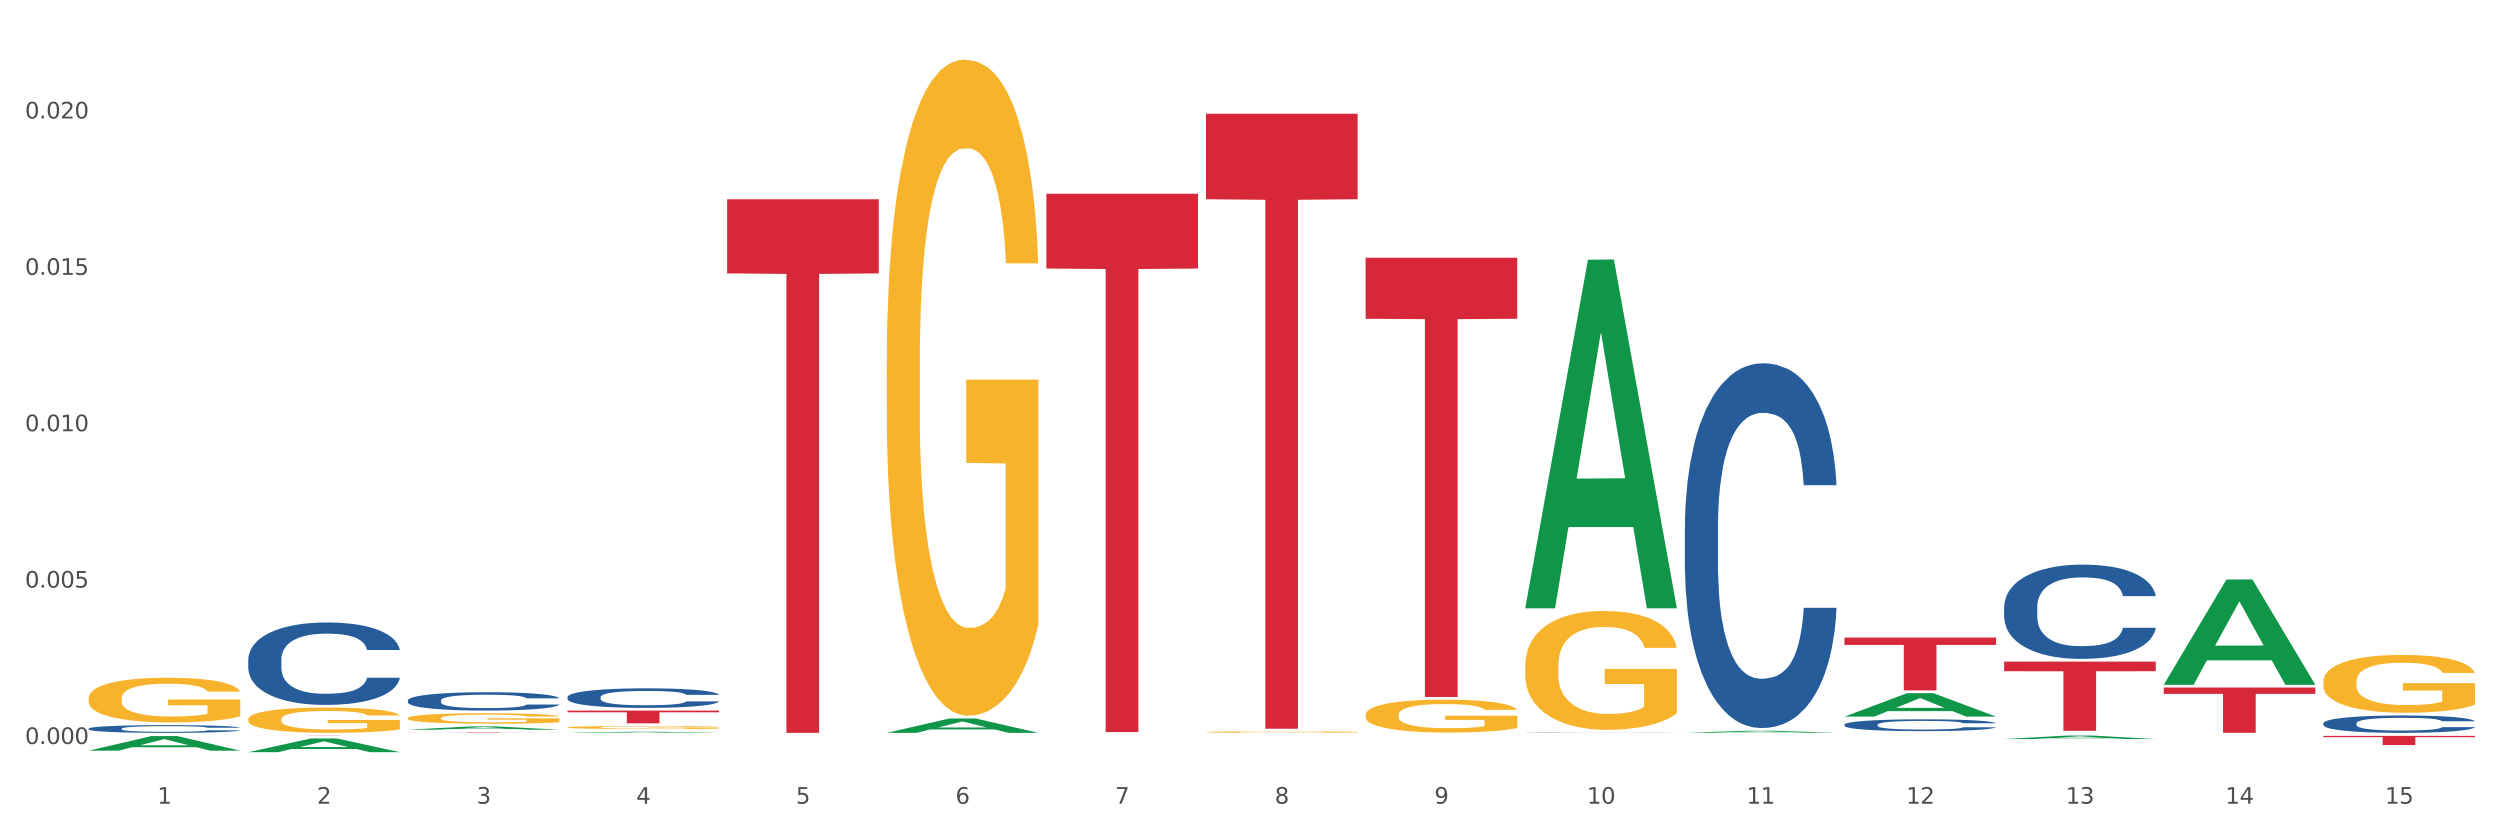 <?xml version="1.0" encoding="utf-8" standalone="no"?>
<!DOCTYPE svg PUBLIC "-//W3C//DTD SVG 1.1//EN"
  "http://www.w3.org/Graphics/SVG/1.1/DTD/svg11.dtd">
<svg xmlns:xlink="http://www.w3.org/1999/xlink" width="1080pt" height="360pt" viewBox="0 0 1080 360" xmlns="http://www.w3.org/2000/svg" version="1.1">
 <rect x="0" y="0" width="1080" height="360" fill="#333333" stroke="none"/>
 <defs>
  <style type="text/css">*{stroke-linejoin: round; stroke-linecap: butt}</style>
 </defs>
 <g id="figure_1">
  <g id="patch_1">
   <path d="M 0 360 
L 1080 360 
L 1080 0 
L 0 0 
z
" style="fill: #ffffff; stroke: #ffffff; stroke-linejoin: miter"/>
  </g>
  <g id="axes_1">
   <g id="matplotlib.axis_1">
    <g id="xtick_1">
     <g id="text_1">
      <!-- 1 -->
      <g style="fill: #4d4d4d" transform="translate(67.984 347.204) scale(0.096 -0.096)">
       <defs>
        <path id="DejaVuSans-31" d="M 794 531 
L 1825 531 
L 1825 4091 
L 703 3866 
L 703 4441 
L 1819 4666 
L 2450 4666 
L 2450 531 
L 3481 531 
L 3481 0 
L 794 0 
L 794 531 
z
" transform="scale(0.016)"/>
       </defs>
       <use xlink:href="#DejaVuSans-31"/>
      </g>
     </g>
    </g>
    <g id="xtick_2">
     <g id="text_2">
      <!-- 2 -->
      <g style="fill: #4d4d4d" transform="translate(136.942 347.204) scale(0.096 -0.096)">
       <defs>
        <path id="DejaVuSans-32" d="M 1228 531 
L 3431 531 
L 3431 0 
L 469 0 
L 469 531 
Q 828 903 1448 1529 
Q 2069 2156 2228 2338 
Q 2531 2678 2651 2914 
Q 2772 3150 2772 3378 
Q 2772 3750 2511 3984 
Q 2250 4219 1831 4219 
Q 1534 4219 1204 4116 
Q 875 4013 500 3803 
L 500 4441 
Q 881 4594 1212 4672 
Q 1544 4750 1819 4750 
Q 2544 4750 2975 4387 
Q 3406 4025 3406 3419 
Q 3406 3131 3298 2873 
Q 3191 2616 2906 2266 
Q 2828 2175 2409 1742 
Q 1991 1309 1228 531 
z
" transform="scale(0.016)"/>
       </defs>
       <use xlink:href="#DejaVuSans-32"/>
      </g>
     </g>
    </g>
    <g id="xtick_3">
     <g id="text_3">
      <!-- 3 -->
      <g style="fill: #4d4d4d" transform="translate(205.899 347.204) scale(0.096 -0.096)">
       <defs>
        <path id="DejaVuSans-33" d="M 2597 2516 
Q 3050 2419 3304 2112 
Q 3559 1806 3559 1356 
Q 3559 666 3084 287 
Q 2609 -91 1734 -91 
Q 1441 -91 1130 -33 
Q 819 25 488 141 
L 488 750 
Q 750 597 1062 519 
Q 1375 441 1716 441 
Q 2309 441 2620 675 
Q 2931 909 2931 1356 
Q 2931 1769 2642 2001 
Q 2353 2234 1838 2234 
L 1294 2234 
L 1294 2753 
L 1863 2753 
Q 2328 2753 2575 2939 
Q 2822 3125 2822 3475 
Q 2822 3834 2567 4026 
Q 2313 4219 1838 4219 
Q 1578 4219 1281 4162 
Q 984 4106 628 3988 
L 628 4550 
Q 988 4650 1302 4700 
Q 1616 4750 1894 4750 
Q 2613 4750 3031 4423 
Q 3450 4097 3450 3541 
Q 3450 3153 3228 2886 
Q 3006 2619 2597 2516 
z
" transform="scale(0.016)"/>
       </defs>
       <use xlink:href="#DejaVuSans-33"/>
      </g>
     </g>
    </g>
    <g id="xtick_4">
     <g id="text_4">
      <!-- 4 -->
      <g style="fill: #4d4d4d" transform="translate(274.857 347.204) scale(0.096 -0.096)">
       <defs>
        <path id="DejaVuSans-34" d="M 2419 4116 
L 825 1625 
L 2419 1625 
L 2419 4116 
z
M 2253 4666 
L 3047 4666 
L 3047 1625 
L 3713 1625 
L 3713 1100 
L 3047 1100 
L 3047 0 
L 2419 0 
L 2419 1100 
L 313 1100 
L 313 1709 
L 2253 4666 
z
" transform="scale(0.016)"/>
       </defs>
       <use xlink:href="#DejaVuSans-34"/>
      </g>
     </g>
    </g>
    <g id="xtick_5">
     <g id="text_5">
      <!-- 5 -->
      <g style="fill: #4d4d4d" transform="translate(343.815 347.204) scale(0.096 -0.096)">
       <defs>
        <path id="DejaVuSans-35" d="M 691 4666 
L 3169 4666 
L 3169 4134 
L 1269 4134 
L 1269 2991 
Q 1406 3038 1543 3061 
Q 1681 3084 1819 3084 
Q 2600 3084 3056 2656 
Q 3513 2228 3513 1497 
Q 3513 744 3044 326 
Q 2575 -91 1722 -91 
Q 1428 -91 1123 -41 
Q 819 9 494 109 
L 494 744 
Q 775 591 1075 516 
Q 1375 441 1709 441 
Q 2250 441 2565 725 
Q 2881 1009 2881 1497 
Q 2881 1984 2565 2268 
Q 2250 2553 1709 2553 
Q 1456 2553 1204 2497 
Q 953 2441 691 2322 
L 691 4666 
z
" transform="scale(0.016)"/>
       </defs>
       <use xlink:href="#DejaVuSans-35"/>
      </g>
     </g>
    </g>
    <g id="xtick_6">
     <g id="text_6">
      <!-- 6 -->
      <g style="fill: #4d4d4d" transform="translate(412.772 347.204) scale(0.096 -0.096)">
       <defs>
        <path id="DejaVuSans-36" d="M 2113 2584 
Q 1688 2584 1439 2293 
Q 1191 2003 1191 1497 
Q 1191 994 1439 701 
Q 1688 409 2113 409 
Q 2538 409 2786 701 
Q 3034 994 3034 1497 
Q 3034 2003 2786 2293 
Q 2538 2584 2113 2584 
z
M 3366 4563 
L 3366 3988 
Q 3128 4100 2886 4159 
Q 2644 4219 2406 4219 
Q 1781 4219 1451 3797 
Q 1122 3375 1075 2522 
Q 1259 2794 1537 2939 
Q 1816 3084 2150 3084 
Q 2853 3084 3261 2657 
Q 3669 2231 3669 1497 
Q 3669 778 3244 343 
Q 2819 -91 2113 -91 
Q 1303 -91 875 529 
Q 447 1150 447 2328 
Q 447 3434 972 4092 
Q 1497 4750 2381 4750 
Q 2619 4750 2861 4703 
Q 3103 4656 3366 4563 
z
" transform="scale(0.016)"/>
       </defs>
       <use xlink:href="#DejaVuSans-36"/>
      </g>
     </g>
    </g>
    <g id="xtick_7">
     <g id="text_7">
      <!-- 7 -->
      <g style="fill: #4d4d4d" transform="translate(481.73 347.204) scale(0.096 -0.096)">
       <defs>
        <path id="DejaVuSans-37" d="M 525 4666 
L 3525 4666 
L 3525 4397 
L 1831 0 
L 1172 0 
L 2766 4134 
L 525 4134 
L 525 4666 
z
" transform="scale(0.016)"/>
       </defs>
       <use xlink:href="#DejaVuSans-37"/>
      </g>
     </g>
    </g>
    <g id="xtick_8">
     <g id="text_8">
      <!-- 8 -->
      <g style="fill: #4d4d4d" transform="translate(550.688 347.204) scale(0.096 -0.096)">
       <defs>
        <path id="DejaVuSans-38" d="M 2034 2216 
Q 1584 2216 1326 1975 
Q 1069 1734 1069 1313 
Q 1069 891 1326 650 
Q 1584 409 2034 409 
Q 2484 409 2743 651 
Q 3003 894 3003 1313 
Q 3003 1734 2745 1975 
Q 2488 2216 2034 2216 
z
M 1403 2484 
Q 997 2584 770 2862 
Q 544 3141 544 3541 
Q 544 4100 942 4425 
Q 1341 4750 2034 4750 
Q 2731 4750 3128 4425 
Q 3525 4100 3525 3541 
Q 3525 3141 3298 2862 
Q 3072 2584 2669 2484 
Q 3125 2378 3379 2068 
Q 3634 1759 3634 1313 
Q 3634 634 3220 271 
Q 2806 -91 2034 -91 
Q 1263 -91 848 271 
Q 434 634 434 1313 
Q 434 1759 690 2068 
Q 947 2378 1403 2484 
z
M 1172 3481 
Q 1172 3119 1398 2916 
Q 1625 2713 2034 2713 
Q 2441 2713 2670 2916 
Q 2900 3119 2900 3481 
Q 2900 3844 2670 4047 
Q 2441 4250 2034 4250 
Q 1625 4250 1398 4047 
Q 1172 3844 1172 3481 
z
" transform="scale(0.016)"/>
       </defs>
       <use xlink:href="#DejaVuSans-38"/>
      </g>
     </g>
    </g>
    <g id="xtick_9">
     <g id="text_9">
      <!-- 9 -->
      <g style="fill: #4d4d4d" transform="translate(619.645 347.204) scale(0.096 -0.096)">
       <defs>
        <path id="DejaVuSans-39" d="M 703 97 
L 703 672 
Q 941 559 1184 500 
Q 1428 441 1663 441 
Q 2288 441 2617 861 
Q 2947 1281 2994 2138 
Q 2813 1869 2534 1725 
Q 2256 1581 1919 1581 
Q 1219 1581 811 2004 
Q 403 2428 403 3163 
Q 403 3881 828 4315 
Q 1253 4750 1959 4750 
Q 2769 4750 3195 4129 
Q 3622 3509 3622 2328 
Q 3622 1225 3098 567 
Q 2575 -91 1691 -91 
Q 1453 -91 1209 -44 
Q 966 3 703 97 
z
M 1959 2075 
Q 2384 2075 2632 2365 
Q 2881 2656 2881 3163 
Q 2881 3666 2632 3958 
Q 2384 4250 1959 4250 
Q 1534 4250 1286 3958 
Q 1038 3666 1038 3163 
Q 1038 2656 1286 2365 
Q 1534 2075 1959 2075 
z
" transform="scale(0.016)"/>
       </defs>
       <use xlink:href="#DejaVuSans-39"/>
      </g>
     </g>
    </g>
    <g id="xtick_10">
     <g id="text_10">
      <!-- 10 -->
      <g style="fill: #4d4d4d" transform="translate(685.549 347.204) scale(0.096 -0.096)">
       <defs>
        <path id="DejaVuSans-30" d="M 2034 4250 
Q 1547 4250 1301 3770 
Q 1056 3291 1056 2328 
Q 1056 1369 1301 889 
Q 1547 409 2034 409 
Q 2525 409 2770 889 
Q 3016 1369 3016 2328 
Q 3016 3291 2770 3770 
Q 2525 4250 2034 4250 
z
M 2034 4750 
Q 2819 4750 3233 4129 
Q 3647 3509 3647 2328 
Q 3647 1150 3233 529 
Q 2819 -91 2034 -91 
Q 1250 -91 836 529 
Q 422 1150 422 2328 
Q 422 3509 836 4129 
Q 1250 4750 2034 4750 
z
" transform="scale(0.016)"/>
       </defs>
       <use xlink:href="#DejaVuSans-31"/>
       <use xlink:href="#DejaVuSans-30" transform="translate(63.623 0)"/>
      </g>
     </g>
    </g>
    <g id="xtick_11">
     <g id="text_11">
      <!-- 11 -->
      <g style="fill: #4d4d4d" transform="translate(754.506 347.204) scale(0.096 -0.096)">
       <use xlink:href="#DejaVuSans-31"/>
       <use xlink:href="#DejaVuSans-31" transform="translate(63.623 0)"/>
      </g>
     </g>
    </g>
    <g id="xtick_12">
     <g id="text_12">
      <!-- 12 -->
      <g style="fill: #4d4d4d" transform="translate(823.464 347.204) scale(0.096 -0.096)">
       <use xlink:href="#DejaVuSans-31"/>
       <use xlink:href="#DejaVuSans-32" transform="translate(63.623 0)"/>
      </g>
     </g>
    </g>
    <g id="xtick_13">
     <g id="text_13">
      <!-- 13 -->
      <g style="fill: #4d4d4d" transform="translate(892.422 347.204) scale(0.096 -0.096)">
       <use xlink:href="#DejaVuSans-31"/>
       <use xlink:href="#DejaVuSans-33" transform="translate(63.623 0)"/>
      </g>
     </g>
    </g>
    <g id="xtick_14">
     <g id="text_14">
      <!-- 14 -->
      <g style="fill: #4d4d4d" transform="translate(961.379 347.204) scale(0.096 -0.096)">
       <use xlink:href="#DejaVuSans-31"/>
       <use xlink:href="#DejaVuSans-34" transform="translate(63.623 0)"/>
      </g>
     </g>
    </g>
    <g id="xtick_15">
     <g id="text_15">
      <!-- 15 -->
      <g style="fill: #4d4d4d" transform="translate(1030.337 347.204) scale(0.096 -0.096)">
       <use xlink:href="#DejaVuSans-31"/>
       <use xlink:href="#DejaVuSans-35" transform="translate(63.623 0)"/>
      </g>
     </g>
    </g>
    <g id="xtick_16"/>
    <g id="xtick_17"/>
    <g id="xtick_18"/>
    <g id="xtick_19"/>
    <g id="xtick_20"/>
    <g id="xtick_21"/>
    <g id="xtick_22"/>
    <g id="xtick_23"/>
    <g id="xtick_24"/>
    <g id="xtick_25"/>
    <g id="xtick_26"/>
    <g id="xtick_27"/>
    <g id="xtick_28"/>
    <g id="xtick_29"/>
   </g>
   <g id="matplotlib.axis_2">
    <g id="ytick_1">
     <g id="text_16">
      <!-- 0.000 -->
      <g style="fill: #4d4d4d" transform="translate(10.8 321.407) scale(0.096 -0.096)">
       <defs>
        <path id="DejaVuSans-2e" d="M 684 794 
L 1344 794 
L 1344 0 
L 684 0 
L 684 794 
z
" transform="scale(0.016)"/>
       </defs>
       <use xlink:href="#DejaVuSans-30"/>
       <use xlink:href="#DejaVuSans-2e" transform="translate(63.623 0)"/>
       <use xlink:href="#DejaVuSans-30" transform="translate(95.41 0)"/>
       <use xlink:href="#DejaVuSans-30" transform="translate(159.033 0)"/>
       <use xlink:href="#DejaVuSans-30" transform="translate(222.656 0)"/>
      </g>
     </g>
    </g>
    <g id="ytick_2">
     <g id="text_17">
      <!-- 0.005 -->
      <g style="fill: #4d4d4d" transform="translate(10.8 253.85) scale(0.096 -0.096)">
       <use xlink:href="#DejaVuSans-30"/>
       <use xlink:href="#DejaVuSans-2e" transform="translate(63.623 0)"/>
       <use xlink:href="#DejaVuSans-30" transform="translate(95.41 0)"/>
       <use xlink:href="#DejaVuSans-30" transform="translate(159.033 0)"/>
       <use xlink:href="#DejaVuSans-35" transform="translate(222.656 0)"/>
      </g>
     </g>
    </g>
    <g id="ytick_3">
     <g id="text_18">
      <!-- 0.010 -->
      <g style="fill: #4d4d4d" transform="translate(10.8 186.294) scale(0.096 -0.096)">
       <use xlink:href="#DejaVuSans-30"/>
       <use xlink:href="#DejaVuSans-2e" transform="translate(63.623 0)"/>
       <use xlink:href="#DejaVuSans-30" transform="translate(95.41 0)"/>
       <use xlink:href="#DejaVuSans-31" transform="translate(159.033 0)"/>
       <use xlink:href="#DejaVuSans-30" transform="translate(222.656 0)"/>
      </g>
     </g>
    </g>
    <g id="ytick_4">
     <g id="text_19">
      <!-- 0.015 -->
      <g style="fill: #4d4d4d" transform="translate(10.8 118.737) scale(0.096 -0.096)">
       <use xlink:href="#DejaVuSans-30"/>
       <use xlink:href="#DejaVuSans-2e" transform="translate(63.623 0)"/>
       <use xlink:href="#DejaVuSans-30" transform="translate(95.41 0)"/>
       <use xlink:href="#DejaVuSans-31" transform="translate(159.033 0)"/>
       <use xlink:href="#DejaVuSans-35" transform="translate(222.656 0)"/>
      </g>
     </g>
    </g>
    <g id="ytick_5">
     <g id="text_20">
      <!-- 0.020 -->
      <g style="fill: #4d4d4d" transform="translate(10.8 51.18) scale(0.096 -0.096)">
       <use xlink:href="#DejaVuSans-30"/>
       <use xlink:href="#DejaVuSans-2e" transform="translate(63.623 0)"/>
       <use xlink:href="#DejaVuSans-30" transform="translate(95.41 0)"/>
       <use xlink:href="#DejaVuSans-32" transform="translate(159.033 0)"/>
       <use xlink:href="#DejaVuSans-30" transform="translate(222.656 0)"/>
      </g>
     </g>
    </g>
    <g id="ytick_6"/>
    <g id="ytick_7"/>
    <g id="ytick_8"/>
    <g id="ytick_9"/>
   </g>
   <g id="PolyCollection_1">
    <path d="M 796.817 309.561 
L 796.885 309.552 
L 823.899 299.429 
L 835.11 299.419 
L 862.327 309.58 
L 849.36 309.58 
L 843.485 307.214 
L 815.592 307.214 
L 815.39 307.252 
L 809.717 309.58 
L 796.817 309.58 
L 796.817 309.561 
L 819.104 305.802 
L 839.973 305.793 
L 829.64 301.585 
L 829.505 301.566 
L 829.37 301.594 
L 819.037 305.793 
L 819.104 305.802 
L 796.817 309.561 
z
" clip-path="url(#pef6950aa05)" style="fill: #109648"/>
    <path d="M 1003.69 294.487 
L 1003.768 294.464 
L 1003.768 293.643 
L 1003.922 292.936 
L 1004.696 291.225 
L 1005.856 289.811 
L 1006.707 289.058 
L 1007.557 288.442 
L 1008.563 287.826 
L 1009.8 287.188 
L 1012.043 286.253 
L 1013.435 285.774 
L 1015.137 285.272 
L 1018.231 284.542 
L 1020.474 284.131 
L 1022.794 283.789 
L 1026.584 283.378 
L 1029.059 283.196 
L 1031.688 283.059 
L 1034.86 282.968 
L 1037.257 282.945 
L 1042.517 283.013 
L 1047.002 283.219 
L 1049.168 283.378 
L 1051.952 283.652 
L 1053.422 283.835 
L 1055.82 284.2 
L 1058.295 284.679 
L 1059.996 285.089 
L 1062.548 285.865 
L 1064.482 286.64 
L 1066.261 287.598 
L 1067.189 288.26 
L 1067.885 288.876 
L 1068.504 289.583 
L 1069.123 290.701 
L 1055.201 290.701 
L 1054.659 289.902 
L 1053.809 289.149 
L 1052.571 288.42 
L 1051.488 287.963 
L 1049.632 287.393 
L 1047.931 287.028 
L 1046.152 286.754 
L 1043.986 286.526 
L 1042.285 286.412 
L 1039.887 286.321 
L 1035.169 286.344 
L 1031.998 286.526 
L 1029.832 286.754 
L 1028.44 286.96 
L 1027.203 287.188 
L 1025.81 287.507 
L 1024.186 287.986 
L 1023.026 288.42 
L 1021.866 288.967 
L 1020.938 289.514 
L 1020.087 290.153 
L 1019.391 290.837 
L 1018.85 291.545 
L 1018.385 292.411 
L 1017.999 293.848 
L 1017.999 296.973 
L 1018.153 297.681 
L 1018.54 298.616 
L 1019.004 299.323 
L 1019.778 300.167 
L 1020.474 300.737 
L 1021.789 301.558 
L 1023.258 302.243 
L 1024.418 302.676 
L 1025.578 303.041 
L 1027.589 303.543 
L 1029.832 303.953 
L 1031.766 304.204 
L 1034.396 304.432 
L 1036.174 304.524 
L 1037.721 304.569 
L 1041.511 304.569 
L 1044.218 304.501 
L 1047.235 304.341 
L 1049.555 304.136 
L 1051.488 303.885 
L 1053.654 303.474 
L 1055.046 303.087 
L 1055.046 298.319 
L 1038.031 298.296 
L 1038.031 295.126 
L 1069.2 295.126 
L 1069.2 304.432 
L 1067.885 304.911 
L 1066.416 305.345 
L 1064.869 305.733 
L 1062.548 306.212 
L 1059.764 306.668 
L 1057.289 306.987 
L 1054.659 307.261 
L 1051.566 307.512 
L 1047.544 307.74 
L 1045.069 307.831 
L 1041.975 307.9 
L 1038.34 307.922 
L 1035.169 307.877 
L 1032.075 307.763 
L 1028.827 307.557 
L 1025.656 307.261 
L 1023.258 306.964 
L 1020.86 306.599 
L 1018.308 306.12 
L 1016.297 305.664 
L 1014.75 305.254 
L 1013.049 304.729 
L 1011.193 304.045 
L 1009.8 303.429 
L 1008.563 302.79 
L 1007.248 301.969 
L 1006.32 301.262 
L 1005.392 300.372 
L 1004.85 299.711 
L 1004.232 298.684 
L 1003.768 297.247 
L 1003.69 294.487 
z
" clip-path="url(#pef6950aa05)" style="fill: #f7b32b"/>
    <path d="M 383.071 156.736 
L 383.149 156.477 
L 383.149 147.158 
L 383.303 139.134 
L 384.077 119.721 
L 385.237 103.672 
L 386.088 95.13 
L 386.938 88.141 
L 387.944 81.153 
L 389.181 73.905 
L 391.424 63.292 
L 392.817 57.856 
L 394.518 52.162 
L 397.612 43.879 
L 399.855 39.22 
L 402.175 35.337 
L 405.965 30.678 
L 408.44 28.607 
L 411.07 27.054 
L 414.241 26.018 
L 416.638 25.759 
L 421.898 26.536 
L 426.384 28.866 
L 428.549 30.678 
L 431.334 33.784 
L 432.803 35.855 
L 435.201 39.996 
L 437.676 45.432 
L 439.377 50.091 
L 441.93 58.892 
L 443.863 67.693 
L 445.642 78.564 
L 446.57 86.071 
L 447.266 93.06 
L 447.885 101.084 
L 448.504 113.767 
L 434.582 113.767 
L 434.041 104.708 
L 433.19 96.166 
L 431.952 87.883 
L 430.869 82.706 
L 429.013 76.235 
L 427.312 72.093 
L 425.533 68.987 
L 423.367 66.398 
L 421.666 65.104 
L 419.268 64.069 
L 414.55 64.328 
L 411.379 66.398 
L 409.213 68.987 
L 407.821 71.316 
L 406.584 73.905 
L 405.191 77.529 
L 403.567 82.965 
L 402.407 87.883 
L 401.247 94.095 
L 400.319 100.307 
L 399.468 107.555 
L 398.772 115.32 
L 398.231 123.345 
L 397.767 133.181 
L 397.38 149.488 
L 397.38 184.95 
L 397.534 192.974 
L 397.921 203.587 
L 398.385 211.611 
L 399.159 221.189 
L 399.855 227.66 
L 401.17 236.978 
L 402.639 244.744 
L 403.799 249.662 
L 404.959 253.803 
L 406.97 259.498 
L 409.213 264.157 
L 411.147 267.004 
L 413.777 269.593 
L 415.555 270.628 
L 417.102 271.146 
L 420.892 271.146 
L 423.599 270.369 
L 426.616 268.557 
L 428.936 266.228 
L 430.869 263.381 
L 433.035 258.721 
L 434.427 254.321 
L 434.427 200.222 
L 417.412 199.963 
L 417.412 163.983 
L 448.581 163.983 
L 448.581 269.593 
L 447.266 275.029 
L 445.797 279.947 
L 444.25 284.347 
L 441.93 289.783 
L 439.145 294.96 
L 436.67 298.584 
L 434.041 301.69 
L 430.947 304.537 
L 426.925 307.126 
L 424.45 308.161 
L 421.356 308.937 
L 417.721 309.196 
L 414.55 308.679 
L 411.456 307.384 
L 408.208 305.055 
L 405.037 301.69 
L 402.639 298.325 
L 400.242 294.183 
L 397.689 288.747 
L 395.678 283.571 
L 394.131 278.911 
L 392.43 272.958 
L 390.574 265.192 
L 389.181 258.204 
L 387.944 250.956 
L 386.629 241.637 
L 385.701 233.613 
L 384.773 223.518 
L 384.231 216.012 
L 383.613 204.364 
L 383.149 188.056 
L 383.071 156.736 
z
" clip-path="url(#pef6950aa05)" style="fill: #f7b32b"/>
    <path d="M 245.156 314.239 
L 245.233 314.237 
L 245.233 314.195 
L 245.388 314.158 
L 246.161 314.069 
L 247.322 313.995 
L 248.172 313.956 
L 249.023 313.924 
L 250.029 313.892 
L 251.266 313.859 
L 253.509 313.81 
L 254.901 313.786 
L 256.603 313.759 
L 259.697 313.721 
L 261.939 313.7 
L 264.26 313.682 
L 268.05 313.661 
L 270.525 313.652 
L 273.154 313.644 
L 276.325 313.64 
L 278.723 313.638 
L 283.982 313.642 
L 288.468 313.653 
L 290.634 313.661 
L 293.418 313.675 
L 294.888 313.685 
L 297.285 313.704 
L 299.76 313.729 
L 301.462 313.75 
L 304.014 313.79 
L 305.948 313.831 
L 307.727 313.88 
L 308.655 313.915 
L 309.351 313.947 
L 309.97 313.984 
L 310.588 314.042 
L 296.667 314.042 
L 296.125 314 
L 295.274 313.961 
L 294.037 313.923 
L 292.954 313.899 
L 291.098 313.87 
L 289.396 313.851 
L 287.617 313.837 
L 285.452 313.825 
L 283.75 313.819 
L 281.353 313.814 
L 276.635 313.815 
L 273.464 313.825 
L 271.298 313.837 
L 269.906 313.847 
L 268.668 313.859 
L 267.276 313.876 
L 265.652 313.901 
L 264.492 313.923 
L 263.332 313.952 
L 262.404 313.98 
L 261.553 314.013 
L 260.857 314.049 
L 260.315 314.086 
L 259.851 314.131 
L 259.464 314.205 
L 259.464 314.368 
L 259.619 314.405 
L 260.006 314.453 
L 260.47 314.49 
L 261.243 314.534 
L 261.939 314.564 
L 263.254 314.606 
L 264.724 314.642 
L 265.884 314.664 
L 267.044 314.683 
L 269.055 314.709 
L 271.298 314.731 
L 273.232 314.744 
L 275.861 314.756 
L 277.64 314.76 
L 279.187 314.763 
L 282.977 314.763 
L 285.684 314.759 
L 288.7 314.751 
L 291.021 314.74 
L 292.954 314.727 
L 295.12 314.706 
L 296.512 314.686 
L 296.512 314.438 
L 279.496 314.437 
L 279.496 314.272 
L 310.666 314.272 
L 310.666 314.756 
L 309.351 314.781 
L 307.881 314.803 
L 306.335 314.823 
L 304.014 314.848 
L 301.23 314.872 
L 298.755 314.889 
L 296.125 314.903 
L 293.031 314.916 
L 289.01 314.928 
L 286.535 314.932 
L 283.441 314.936 
L 279.806 314.937 
L 276.635 314.935 
L 273.541 314.929 
L 270.293 314.918 
L 267.121 314.903 
L 264.724 314.887 
L 262.326 314.868 
L 259.774 314.843 
L 257.763 314.82 
L 256.216 314.798 
L 254.515 314.771 
L 252.658 314.736 
L 251.266 314.703 
L 250.029 314.67 
L 248.714 314.628 
L 247.786 314.591 
L 246.858 314.545 
L 246.316 314.51 
L 245.697 314.457 
L 245.233 314.382 
L 245.156 314.239 
z
" clip-path="url(#pef6950aa05)" style="fill: #f7b32b"/>
    <path d="M 176.198 310.217 
L 176.276 310.213 
L 176.276 310.065 
L 176.43 309.937 
L 177.204 309.628 
L 178.364 309.373 
L 179.215 309.237 
L 180.065 309.126 
L 181.071 309.014 
L 182.308 308.899 
L 184.551 308.73 
L 185.944 308.644 
L 187.645 308.553 
L 190.739 308.421 
L 192.982 308.347 
L 195.302 308.286 
L 199.092 308.211 
L 201.567 308.179 
L 204.197 308.154 
L 207.368 308.137 
L 209.765 308.133 
L 215.025 308.146 
L 219.511 308.183 
L 221.676 308.211 
L 224.461 308.261 
L 225.93 308.294 
L 228.328 308.36 
L 230.803 308.446 
L 232.504 308.52 
L 235.057 308.66 
L 236.99 308.8 
L 238.769 308.973 
L 239.697 309.093 
L 240.393 309.204 
L 241.012 309.332 
L 241.631 309.533 
L 227.709 309.533 
L 227.168 309.389 
L 226.317 309.253 
L 225.079 309.122 
L 223.996 309.039 
L 222.14 308.936 
L 220.439 308.87 
L 218.66 308.821 
L 216.494 308.78 
L 214.793 308.759 
L 212.395 308.743 
L 207.677 308.747 
L 204.506 308.78 
L 202.34 308.821 
L 200.948 308.858 
L 199.711 308.899 
L 198.319 308.957 
L 196.694 309.043 
L 195.534 309.122 
L 194.374 309.22 
L 193.446 309.319 
L 192.595 309.434 
L 191.899 309.558 
L 191.358 309.686 
L 190.894 309.842 
L 190.507 310.102 
L 190.507 310.666 
L 190.662 310.793 
L 191.048 310.962 
L 191.512 311.09 
L 192.286 311.242 
L 192.982 311.345 
L 194.297 311.493 
L 195.766 311.617 
L 196.926 311.695 
L 198.086 311.761 
L 200.097 311.852 
L 202.34 311.926 
L 204.274 311.971 
L 206.904 312.012 
L 208.683 312.029 
L 210.229 312.037 
L 214.019 312.037 
L 216.726 312.025 
L 219.743 311.996 
L 222.063 311.959 
L 223.996 311.913 
L 226.162 311.839 
L 227.554 311.769 
L 227.554 310.909 
L 210.539 310.905 
L 210.539 310.332 
L 241.708 310.332 
L 241.708 312.012 
L 240.393 312.099 
L 238.924 312.177 
L 237.377 312.247 
L 235.057 312.333 
L 232.272 312.416 
L 229.797 312.473 
L 227.168 312.523 
L 224.074 312.568 
L 220.052 312.609 
L 217.577 312.626 
L 214.483 312.638 
L 210.848 312.642 
L 207.677 312.634 
L 204.583 312.613 
L 201.335 312.576 
L 198.164 312.523 
L 195.766 312.469 
L 193.369 312.403 
L 190.816 312.317 
L 188.805 312.235 
L 187.258 312.161 
L 185.557 312.066 
L 183.701 311.942 
L 182.308 311.831 
L 181.071 311.716 
L 179.756 311.568 
L 178.828 311.44 
L 177.9 311.279 
L 177.358 311.16 
L 176.74 310.975 
L 176.276 310.715 
L 176.198 310.217 
z
" clip-path="url(#pef6950aa05)" style="fill: #f7b32b"/>
    <path d="M 658.902 287.67 
L 658.979 287.623 
L 658.979 285.936 
L 659.134 284.483 
L 659.907 280.968 
L 661.068 278.062 
L 661.918 276.516 
L 662.769 275.25 
L 663.775 273.985 
L 665.012 272.673 
L 667.255 270.751 
L 668.647 269.767 
L 670.349 268.736 
L 673.442 267.236 
L 675.685 266.393 
L 678.006 265.69 
L 681.796 264.846 
L 684.271 264.471 
L 686.9 264.19 
L 690.071 264.002 
L 692.469 263.955 
L 697.728 264.096 
L 702.214 264.518 
L 704.38 264.846 
L 707.164 265.408 
L 708.634 265.783 
L 711.031 266.533 
L 713.506 267.517 
L 715.208 268.361 
L 717.76 269.954 
L 719.694 271.548 
L 721.473 273.516 
L 722.401 274.875 
L 723.097 276.141 
L 723.716 277.593 
L 724.334 279.89 
L 710.413 279.89 
L 709.871 278.25 
L 709.02 276.703 
L 707.783 275.203 
L 706.7 274.266 
L 704.844 273.094 
L 703.142 272.344 
L 701.363 271.782 
L 699.198 271.313 
L 697.496 271.079 
L 695.099 270.892 
L 690.381 270.938 
L 687.21 271.313 
L 685.044 271.782 
L 683.652 272.204 
L 682.414 272.673 
L 681.022 273.329 
L 679.398 274.313 
L 678.238 275.203 
L 677.078 276.328 
L 676.149 277.453 
L 675.299 278.765 
L 674.603 280.171 
L 674.061 281.624 
L 673.597 283.405 
L 673.21 286.357 
L 673.21 292.778 
L 673.365 294.231 
L 673.752 296.152 
L 674.216 297.605 
L 674.989 299.339 
L 675.685 300.511 
L 677 302.198 
L 678.47 303.604 
L 679.63 304.494 
L 680.79 305.244 
L 682.801 306.275 
L 685.044 307.119 
L 686.978 307.634 
L 689.607 308.103 
L 691.386 308.291 
L 692.933 308.384 
L 696.723 308.384 
L 699.43 308.244 
L 702.446 307.916 
L 704.767 307.494 
L 706.7 306.978 
L 708.866 306.135 
L 710.258 305.338 
L 710.258 295.543 
L 693.242 295.496 
L 693.242 288.982 
L 724.412 288.982 
L 724.412 308.103 
L 723.097 309.087 
L 721.627 309.978 
L 720.08 310.774 
L 717.76 311.759 
L 714.976 312.696 
L 712.501 313.352 
L 709.871 313.914 
L 706.777 314.43 
L 702.756 314.899 
L 700.281 315.086 
L 697.187 315.227 
L 693.552 315.274 
L 690.381 315.18 
L 687.287 314.945 
L 684.039 314.524 
L 680.867 313.914 
L 678.47 313.305 
L 676.072 312.555 
L 673.52 311.571 
L 671.509 310.634 
L 669.962 309.79 
L 668.26 308.712 
L 666.404 307.306 
L 665.012 306.041 
L 663.775 304.729 
L 662.46 303.042 
L 661.532 301.589 
L 660.603 299.761 
L 660.062 298.402 
L 659.443 296.293 
L 658.979 293.34 
L 658.902 287.67 
z
" clip-path="url(#pef6950aa05)" style="fill: #f7b32b"/>
    <path d="M 589.944 308.826 
L 590.022 308.813 
L 590.022 308.346 
L 590.176 307.943 
L 590.95 306.97 
L 592.11 306.165 
L 592.961 305.737 
L 593.811 305.386 
L 594.817 305.036 
L 596.054 304.673 
L 598.297 304.14 
L 599.69 303.868 
L 601.391 303.582 
L 604.485 303.167 
L 606.728 302.933 
L 609.048 302.739 
L 612.838 302.505 
L 615.313 302.401 
L 617.943 302.323 
L 621.114 302.271 
L 623.511 302.258 
L 628.771 302.297 
L 633.257 302.414 
L 635.422 302.505 
L 638.206 302.661 
L 639.676 302.765 
L 642.074 302.972 
L 644.549 303.245 
L 646.25 303.478 
L 648.803 303.92 
L 650.736 304.361 
L 652.515 304.906 
L 653.443 305.283 
L 654.139 305.633 
L 654.758 306.035 
L 655.377 306.671 
L 641.455 306.671 
L 640.914 306.217 
L 640.063 305.789 
L 638.825 305.373 
L 637.742 305.114 
L 635.886 304.789 
L 634.185 304.582 
L 632.406 304.426 
L 630.24 304.296 
L 628.539 304.231 
L 626.141 304.179 
L 621.423 304.192 
L 618.252 304.296 
L 616.086 304.426 
L 614.694 304.543 
L 613.457 304.673 
L 612.064 304.854 
L 610.44 305.127 
L 609.28 305.373 
L 608.12 305.685 
L 607.192 305.996 
L 606.341 306.36 
L 605.645 306.749 
L 605.104 307.152 
L 604.639 307.645 
L 604.253 308.463 
L 604.253 310.241 
L 604.407 310.643 
L 604.794 311.175 
L 605.258 311.578 
L 606.032 312.058 
L 606.728 312.383 
L 608.043 312.85 
L 609.512 313.239 
L 610.672 313.486 
L 611.832 313.694 
L 613.843 313.979 
L 616.086 314.213 
L 618.02 314.356 
L 620.65 314.485 
L 622.428 314.537 
L 623.975 314.563 
L 627.765 314.563 
L 630.472 314.524 
L 633.489 314.433 
L 635.809 314.317 
L 637.742 314.174 
L 639.908 313.94 
L 641.3 313.72 
L 641.3 311.007 
L 624.285 310.994 
L 624.285 309.19 
L 655.454 309.19 
L 655.454 314.485 
L 654.139 314.758 
L 652.67 315.005 
L 651.123 315.225 
L 648.803 315.498 
L 646.018 315.757 
L 643.543 315.939 
L 640.914 316.095 
L 637.82 316.238 
L 633.798 316.367 
L 631.323 316.419 
L 628.229 316.458 
L 624.594 316.471 
L 621.423 316.445 
L 618.329 316.38 
L 615.081 316.264 
L 611.91 316.095 
L 609.512 315.926 
L 607.114 315.718 
L 604.562 315.446 
L 602.551 315.186 
L 601.004 314.953 
L 599.303 314.654 
L 597.447 314.265 
L 596.054 313.914 
L 594.817 313.551 
L 593.502 313.083 
L 592.574 312.681 
L 591.646 312.175 
L 591.104 311.798 
L 590.486 311.214 
L 590.022 310.397 
L 589.944 308.826 
z
" clip-path="url(#pef6950aa05)" style="fill: #f7b32b"/>
    <path d="M 1003.69 312.461 
L 1003.768 312.454 
L 1003.768 312.262 
L 1004 312.002 
L 1004.852 311.522 
L 1005.936 311.159 
L 1007.794 310.735 
L 1008.801 310.556 
L 1010.117 310.358 
L 1012.828 310.036 
L 1015.925 309.762 
L 1018.093 309.611 
L 1019.719 309.515 
L 1023.359 309.344 
L 1025.449 309.269 
L 1027.618 309.207 
L 1029.476 309.166 
L 1032.573 309.118 
L 1035.051 309.097 
L 1037.916 309.09 
L 1040.317 309.097 
L 1043.492 309.125 
L 1048.138 309.207 
L 1049.919 309.255 
L 1052.319 309.337 
L 1054.797 309.447 
L 1056.81 309.556 
L 1059.133 309.714 
L 1061.534 309.919 
L 1063.857 310.18 
L 1065.483 310.419 
L 1066.8 310.673 
L 1067.961 310.981 
L 1068.813 311.317 
L 1069.2 311.598 
L 1055.029 311.598 
L 1054.642 311.344 
L 1053.868 311.07 
L 1053.094 310.885 
L 1052.242 310.735 
L 1050.925 310.563 
L 1049.764 310.454 
L 1047.828 310.324 
L 1046.047 310.241 
L 1044.576 310.193 
L 1042.795 310.152 
L 1039 310.111 
L 1036.29 310.111 
L 1034.587 310.125 
L 1032.496 310.159 
L 1030.715 310.207 
L 1028.624 310.289 
L 1026.998 310.378 
L 1025.372 310.495 
L 1024.443 310.577 
L 1023.049 310.728 
L 1022.12 310.851 
L 1020.881 311.063 
L 1020.184 311.214 
L 1018.945 311.605 
L 1018.403 311.892 
L 1018.171 312.091 
L 1018.016 312.31 
L 1018.016 313.379 
L 1018.48 313.858 
L 1018.867 314.064 
L 1019.487 314.297 
L 1020.648 314.598 
L 1022.352 314.893 
L 1024.133 315.105 
L 1025.604 315.235 
L 1026.998 315.331 
L 1028.392 315.407 
L 1030.095 315.475 
L 1031.489 315.516 
L 1033.58 315.557 
L 1036.058 315.578 
L 1037.994 315.578 
L 1041.943 315.544 
L 1043.724 315.509 
L 1045.428 315.461 
L 1047.286 315.386 
L 1048.757 315.304 
L 1049.609 315.242 
L 1051.003 315.112 
L 1052.087 314.975 
L 1053.016 314.818 
L 1053.636 314.681 
L 1054.333 314.475 
L 1054.875 314.242 
L 1055.029 314.119 
L 1069.2 314.119 
L 1068.89 314.365 
L 1068.348 314.605 
L 1067.264 314.927 
L 1066.412 315.112 
L 1065.096 315.338 
L 1063.702 315.53 
L 1061.766 315.742 
L 1059.985 315.9 
L 1058.127 316.037 
L 1056.114 316.16 
L 1052.474 316.332 
L 1051.158 316.379 
L 1048.37 316.462 
L 1046.202 316.51 
L 1043.027 316.558 
L 1039.775 316.585 
L 1036.368 316.592 
L 1033.348 316.578 
L 1030.018 316.537 
L 1027.927 316.496 
L 1025.604 316.434 
L 1022.894 316.338 
L 1020.339 316.222 
L 1017.938 316.085 
L 1015.693 315.927 
L 1013.602 315.749 
L 1010.892 315.455 
L 1008.878 315.167 
L 1007.407 314.9 
L 1006.4 314.674 
L 1005.394 314.386 
L 1004.852 314.187 
L 1004 313.708 
L 1003.69 313.262 
L 1003.69 312.461 
z
" clip-path="url(#pef6950aa05)" style="fill: #255c99"/>
    <path d="M 727.86 316.551 
L 727.927 316.55 
L 754.941 315.689 
L 766.152 315.688 
L 793.369 316.552 
L 780.402 316.552 
L 774.527 316.351 
L 746.635 316.351 
L 746.432 316.354 
L 740.759 316.552 
L 727.86 316.552 
L 727.86 316.551 
L 750.146 316.231 
L 771.015 316.23 
L 760.682 315.873 
L 760.547 315.871 
L 760.412 315.873 
L 750.079 316.23 
L 750.146 316.231 
L 727.86 316.551 
z
" clip-path="url(#pef6950aa05)" style="fill: #109648"/>
    <path d="M 658.902 262.504 
L 658.969 262.363 
L 685.984 112.221 
L 697.195 112.08 
L 724.412 262.787 
L 711.445 262.787 
L 705.569 227.693 
L 677.677 227.693 
L 677.474 228.259 
L 671.801 262.787 
L 658.902 262.787 
L 658.902 262.504 
L 681.189 206.75 
L 702.057 206.608 
L 691.724 144.202 
L 691.589 143.919 
L 691.454 144.344 
L 681.121 206.608 
L 681.189 206.75 
L 658.902 262.504 
z
" clip-path="url(#pef6950aa05)" style="fill: #109648"/>
    <path d="M 383.071 316.58 
L 383.139 316.574 
L 410.153 310.37 
L 421.364 310.364 
L 448.581 316.592 
L 435.614 316.592 
L 429.739 315.142 
L 401.846 315.142 
L 401.644 315.165 
L 395.971 316.592 
L 383.071 316.592 
L 383.071 316.58 
L 405.358 314.276 
L 426.227 314.27 
L 415.894 311.692 
L 415.759 311.68 
L 415.624 311.698 
L 405.291 314.27 
L 405.358 314.276 
L 383.071 316.58 
z
" clip-path="url(#pef6950aa05)" style="fill: #109648"/>
    <path d="M 107.241 310.724 
L 107.318 310.714 
L 107.318 310.355 
L 107.473 310.047 
L 108.246 309.299 
L 109.406 308.682 
L 110.257 308.353 
L 111.108 308.084 
L 112.113 307.815 
L 113.351 307.536 
L 115.594 307.128 
L 116.986 306.918 
L 118.687 306.699 
L 121.781 306.38 
L 124.024 306.201 
L 126.344 306.052 
L 130.134 305.872 
L 132.609 305.793 
L 135.239 305.733 
L 138.41 305.693 
L 140.808 305.683 
L 146.067 305.713 
L 150.553 305.803 
L 152.719 305.872 
L 155.503 305.992 
L 156.972 306.072 
L 159.37 306.231 
L 161.845 306.44 
L 163.547 306.62 
L 166.099 306.958 
L 168.032 307.297 
L 169.811 307.715 
L 170.74 308.004 
L 171.436 308.273 
L 172.054 308.582 
L 172.673 309.07 
L 158.751 309.07 
L 158.21 308.722 
L 157.359 308.393 
L 156.122 308.074 
L 155.039 307.875 
L 153.183 307.626 
L 151.481 307.466 
L 149.702 307.347 
L 147.537 307.247 
L 145.835 307.197 
L 143.437 307.158 
L 138.719 307.168 
L 135.548 307.247 
L 133.383 307.347 
L 131.991 307.436 
L 130.753 307.536 
L 129.361 307.676 
L 127.737 307.885 
L 126.576 308.074 
L 125.416 308.313 
L 124.488 308.552 
L 123.637 308.831 
L 122.941 309.13 
L 122.4 309.439 
L 121.936 309.817 
L 121.549 310.445 
L 121.549 311.81 
L 121.704 312.119 
L 122.091 312.527 
L 122.555 312.836 
L 123.328 313.205 
L 124.024 313.454 
L 125.339 313.812 
L 126.809 314.111 
L 127.969 314.301 
L 129.129 314.46 
L 131.14 314.679 
L 133.383 314.858 
L 135.316 314.968 
L 137.946 315.068 
L 139.725 315.107 
L 141.272 315.127 
L 145.062 315.127 
L 147.769 315.097 
L 150.785 315.028 
L 153.105 314.938 
L 155.039 314.829 
L 157.204 314.649 
L 158.597 314.48 
L 158.597 312.398 
L 141.581 312.388 
L 141.581 311.003 
L 172.75 311.003 
L 172.75 315.068 
L 171.436 315.277 
L 169.966 315.466 
L 168.419 315.635 
L 166.099 315.845 
L 163.315 316.044 
L 160.84 316.183 
L 158.21 316.303 
L 155.116 316.413 
L 151.094 316.512 
L 148.619 316.552 
L 145.526 316.582 
L 141.89 316.592 
L 138.719 316.572 
L 135.626 316.522 
L 132.377 316.432 
L 129.206 316.303 
L 126.809 316.173 
L 124.411 316.014 
L 121.859 315.805 
L 119.848 315.606 
L 118.301 315.426 
L 116.599 315.197 
L 114.743 314.898 
L 113.351 314.629 
L 112.113 314.35 
L 110.798 313.992 
L 109.87 313.683 
L 108.942 313.294 
L 108.401 313.005 
L 107.782 312.557 
L 107.318 311.929 
L 107.241 310.724 
z
" clip-path="url(#pef6950aa05)" style="fill: #f7b32b"/>
    <path d="M 38.283 301.706 
L 38.36 301.688 
L 38.36 301.053 
L 38.515 300.506 
L 39.288 299.183 
L 40.449 298.089 
L 41.299 297.507 
L 42.15 297.031 
L 43.156 296.554 
L 44.393 296.06 
L 46.636 295.337 
L 48.028 294.967 
L 49.73 294.578 
L 52.824 294.014 
L 55.066 293.696 
L 57.387 293.432 
L 61.177 293.114 
L 63.652 292.973 
L 66.281 292.867 
L 69.452 292.797 
L 71.85 292.779 
L 77.109 292.832 
L 81.595 292.991 
L 83.761 293.114 
L 86.545 293.326 
L 88.015 293.467 
L 90.412 293.749 
L 92.887 294.12 
L 94.589 294.437 
L 97.141 295.037 
L 99.075 295.637 
L 100.854 296.378 
L 101.782 296.89 
L 102.478 297.366 
L 103.097 297.913 
L 103.715 298.777 
L 89.794 298.777 
L 89.252 298.16 
L 88.401 297.578 
L 87.164 297.013 
L 86.081 296.66 
L 84.225 296.219 
L 82.523 295.937 
L 80.744 295.725 
L 78.579 295.549 
L 76.877 295.461 
L 74.48 295.39 
L 69.762 295.408 
L 66.591 295.549 
L 64.425 295.725 
L 63.033 295.884 
L 61.795 296.06 
L 60.403 296.307 
L 58.779 296.678 
L 57.619 297.013 
L 56.459 297.436 
L 55.531 297.86 
L 54.68 298.354 
L 53.984 298.883 
L 53.442 299.43 
L 52.978 300.1 
L 52.592 301.212 
L 52.592 303.629 
L 52.746 304.176 
L 53.133 304.899 
L 53.597 305.446 
L 54.37 306.099 
L 55.066 306.54 
L 56.381 307.175 
L 57.851 307.704 
L 59.011 308.039 
L 60.171 308.322 
L 62.182 308.71 
L 64.425 309.027 
L 66.359 309.221 
L 68.988 309.398 
L 70.767 309.468 
L 72.314 309.504 
L 76.104 309.504 
L 78.811 309.451 
L 81.827 309.327 
L 84.148 309.168 
L 86.081 308.974 
L 88.247 308.657 
L 89.639 308.357 
L 89.639 304.67 
L 72.623 304.652 
L 72.623 302.2 
L 103.793 302.2 
L 103.793 309.398 
L 102.478 309.768 
L 101.008 310.103 
L 99.462 310.403 
L 97.141 310.774 
L 94.357 311.127 
L 91.882 311.374 
L 89.252 311.585 
L 86.159 311.779 
L 82.137 311.956 
L 79.662 312.026 
L 76.568 312.079 
L 72.933 312.097 
L 69.762 312.062 
L 66.668 311.973 
L 63.42 311.815 
L 60.248 311.585 
L 57.851 311.356 
L 55.453 311.074 
L 52.901 310.703 
L 50.89 310.35 
L 49.343 310.033 
L 47.642 309.627 
L 45.785 309.098 
L 44.393 308.621 
L 43.156 308.127 
L 41.841 307.492 
L 40.913 306.945 
L 39.985 306.257 
L 39.443 305.746 
L 38.824 304.952 
L 38.36 303.84 
L 38.283 301.706 
z
" clip-path="url(#pef6950aa05)" style="fill: #f7b32b"/>
    <path d="M 520.987 316.259 
L 521.064 316.259 
L 521.064 316.238 
L 521.219 316.221 
L 521.992 316.178 
L 523.152 316.143 
L 524.003 316.125 
L 524.854 316.109 
L 525.859 316.094 
L 527.097 316.078 
L 529.34 316.055 
L 530.732 316.043 
L 532.433 316.031 
L 535.527 316.013 
L 537.77 316.003 
L 540.09 315.994 
L 543.88 315.984 
L 546.355 315.979 
L 548.985 315.976 
L 552.156 315.974 
L 554.554 315.973 
L 559.813 315.975 
L 564.299 315.98 
L 566.464 315.984 
L 569.249 315.991 
L 570.718 315.995 
L 573.116 316.004 
L 575.591 316.016 
L 577.293 316.026 
L 579.845 316.046 
L 581.778 316.065 
L 583.557 316.088 
L 584.485 316.105 
L 585.182 316.12 
L 585.8 316.138 
L 586.419 316.165 
L 572.497 316.165 
L 571.956 316.146 
L 571.105 316.127 
L 569.868 316.109 
L 568.785 316.098 
L 566.929 316.083 
L 565.227 316.074 
L 563.448 316.068 
L 561.282 316.062 
L 559.581 316.059 
L 557.183 316.057 
L 552.465 316.057 
L 549.294 316.062 
L 547.129 316.068 
L 545.736 316.073 
L 544.499 316.078 
L 543.107 316.086 
L 541.483 316.098 
L 540.322 316.109 
L 539.162 316.122 
L 538.234 316.136 
L 537.383 316.152 
L 536.687 316.169 
L 536.146 316.186 
L 535.682 316.208 
L 535.295 316.243 
L 535.295 316.321 
L 535.45 316.338 
L 535.837 316.361 
L 536.301 316.379 
L 537.074 316.4 
L 537.77 316.414 
L 539.085 316.434 
L 540.554 316.451 
L 541.715 316.462 
L 542.875 316.471 
L 544.886 316.483 
L 547.129 316.494 
L 549.062 316.5 
L 551.692 316.505 
L 553.471 316.508 
L 555.018 316.509 
L 558.807 316.509 
L 561.515 316.507 
L 564.531 316.503 
L 566.851 316.498 
L 568.785 316.492 
L 570.95 316.482 
L 572.343 316.472 
L 572.343 316.354 
L 555.327 316.353 
L 555.327 316.275 
L 586.496 316.275 
L 586.496 316.505 
L 585.182 316.517 
L 583.712 316.528 
L 582.165 316.538 
L 579.845 316.549 
L 577.061 316.561 
L 574.586 316.569 
L 571.956 316.575 
L 568.862 316.582 
L 564.84 316.587 
L 562.365 316.59 
L 559.272 316.591 
L 555.636 316.592 
L 552.465 316.591 
L 549.372 316.588 
L 546.123 316.583 
L 542.952 316.575 
L 540.554 316.568 
L 538.157 316.559 
L 535.604 316.547 
L 533.594 316.536 
L 532.047 316.526 
L 530.345 316.513 
L 528.489 316.496 
L 527.097 316.481 
L 525.859 316.465 
L 524.544 316.444 
L 523.616 316.427 
L 522.688 316.405 
L 522.147 316.388 
L 521.528 316.363 
L 521.064 316.327 
L 520.987 316.259 
z
" clip-path="url(#pef6950aa05)" style="fill: #f7b32b"/>
    <path d="M 865.775 285.808 
L 931.285 285.808 
L 931.285 289.964 
L 905.515 289.992 
L 905.515 315.718 
L 891.389 315.718 
L 891.389 289.992 
L 865.775 289.964 
L 865.775 285.836 
L 865.775 285.808 
z
" clip-path="url(#pef6950aa05)" style="fill: #d62839"/>
    <path d="M 934.733 297.026 
L 1000.242 297.026 
L 1000.242 299.742 
L 974.473 299.76 
L 974.473 316.566 
L 960.347 316.566 
L 960.347 299.76 
L 934.733 299.742 
L 934.733 297.044 
L 934.733 297.026 
z
" clip-path="url(#pef6950aa05)" style="fill: #d62839"/>
    <path d="M 176.198 316.402 
L 241.708 316.402 
L 241.708 316.428 
L 215.939 316.428 
L 215.939 316.592 
L 201.812 316.592 
L 201.812 316.428 
L 176.198 316.428 
L 176.198 316.402 
L 176.198 316.402 
z
" clip-path="url(#pef6950aa05)" style="fill: #d62839"/>
    <path d="M 245.156 306.971 
L 310.666 306.971 
L 310.666 307.735 
L 284.897 307.741 
L 284.897 312.47 
L 270.77 312.47 
L 270.77 307.741 
L 245.156 307.735 
L 245.156 306.976 
L 245.156 306.971 
z
" clip-path="url(#pef6950aa05)" style="fill: #d62839"/>
    <path d="M 107.241 317.76 
L 172.75 317.76 
L 172.75 317.771 
L 146.981 317.771 
L 146.981 317.841 
L 132.855 317.841 
L 132.855 317.771 
L 107.241 317.771 
L 107.241 317.76 
L 107.241 317.76 
z
" clip-path="url(#pef6950aa05)" style="fill: #d62839"/>
    <path d="M 796.817 275.426 
L 862.327 275.426 
L 862.327 278.598 
L 836.558 278.619 
L 836.558 298.251 
L 822.431 298.251 
L 822.431 278.619 
L 796.817 278.598 
L 796.817 275.447 
L 796.817 275.426 
z
" clip-path="url(#pef6950aa05)" style="fill: #d62839"/>
    <path d="M 589.944 111.328 
L 655.454 111.328 
L 655.454 137.699 
L 629.685 137.877 
L 629.685 301.09 
L 615.558 301.09 
L 615.558 137.877 
L 589.944 137.699 
L 589.944 111.506 
L 589.944 111.328 
z
" clip-path="url(#pef6950aa05)" style="fill: #d62839"/>
    <path d="M 520.987 49.146 
L 586.496 49.146 
L 586.496 86.064 
L 560.727 86.314 
L 560.727 314.805 
L 546.601 314.805 
L 546.601 86.314 
L 520.987 86.064 
L 520.987 49.396 
L 520.987 49.146 
z
" clip-path="url(#pef6950aa05)" style="fill: #d62839"/>
    <path d="M 452.029 83.688 
L 517.539 83.688 
L 517.539 116.006 
L 491.769 116.224 
L 491.769 316.245 
L 477.643 316.245 
L 477.643 116.224 
L 452.029 116.006 
L 452.029 83.907 
L 452.029 83.688 
z
" clip-path="url(#pef6950aa05)" style="fill: #d62839"/>
    <path d="M 314.114 86.079 
L 379.623 86.079 
L 379.623 118.113 
L 353.854 118.329 
L 353.854 316.592 
L 339.728 316.592 
L 339.728 118.329 
L 314.114 118.113 
L 314.114 86.296 
L 314.114 86.079 
z
" clip-path="url(#pef6950aa05)" style="fill: #d62839"/>
    <path d="M 245.156 301.151 
L 245.233 301.144 
L 245.233 300.928 
L 245.466 300.634 
L 246.317 300.094 
L 247.402 299.686 
L 249.26 299.207 
L 250.267 299.007 
L 251.583 298.783 
L 254.293 298.42 
L 257.391 298.112 
L 259.559 297.942 
L 261.185 297.834 
L 264.824 297.641 
L 266.915 297.556 
L 269.083 297.487 
L 270.942 297.441 
L 274.039 297.387 
L 276.517 297.364 
L 279.382 297.356 
L 281.783 297.364 
L 284.957 297.394 
L 289.604 297.487 
L 291.385 297.541 
L 293.785 297.634 
L 296.263 297.757 
L 298.276 297.88 
L 300.599 298.058 
L 303 298.289 
L 305.323 298.582 
L 306.949 298.852 
L 308.265 299.138 
L 309.427 299.485 
L 310.279 299.863 
L 310.666 300.179 
L 296.495 300.179 
L 296.108 299.894 
L 295.334 299.585 
L 294.559 299.377 
L 293.708 299.207 
L 292.391 299.014 
L 291.23 298.891 
L 289.294 298.744 
L 287.513 298.652 
L 286.042 298.598 
L 284.261 298.552 
L 280.466 298.505 
L 277.756 298.505 
L 276.052 298.521 
L 273.962 298.559 
L 272.181 298.613 
L 270.09 298.706 
L 268.464 298.806 
L 266.838 298.937 
L 265.908 299.03 
L 264.515 299.2 
L 263.585 299.338 
L 262.346 299.578 
L 261.65 299.747 
L 260.411 300.187 
L 259.869 300.511 
L 259.636 300.735 
L 259.481 300.982 
L 259.481 302.185 
L 259.946 302.725 
L 260.333 302.957 
L 260.953 303.219 
L 262.114 303.558 
L 263.818 303.89 
L 265.599 304.129 
L 267.07 304.276 
L 268.464 304.384 
L 269.858 304.469 
L 271.561 304.546 
L 272.955 304.592 
L 275.046 304.638 
L 277.524 304.661 
L 279.46 304.661 
L 283.409 304.623 
L 285.19 304.584 
L 286.893 304.53 
L 288.752 304.445 
L 290.223 304.353 
L 291.075 304.283 
L 292.469 304.137 
L 293.553 303.983 
L 294.482 303.805 
L 295.101 303.651 
L 295.798 303.419 
L 296.34 303.157 
L 296.495 303.018 
L 310.666 303.018 
L 310.356 303.296 
L 309.814 303.566 
L 308.73 303.929 
L 307.878 304.137 
L 306.562 304.391 
L 305.168 304.607 
L 303.232 304.847 
L 301.451 305.024 
L 299.593 305.178 
L 297.579 305.317 
L 293.94 305.51 
L 292.623 305.564 
L 289.836 305.657 
L 287.668 305.711 
L 284.493 305.765 
L 281.241 305.795 
L 277.833 305.803 
L 274.813 305.788 
L 271.484 305.741 
L 269.393 305.695 
L 267.07 305.626 
L 264.36 305.518 
L 261.804 305.387 
L 259.404 305.232 
L 257.158 305.055 
L 255.068 304.854 
L 252.357 304.523 
L 250.344 304.199 
L 248.873 303.898 
L 247.866 303.643 
L 246.86 303.319 
L 246.317 303.095 
L 245.466 302.555 
L 245.156 302.054 
L 245.156 301.151 
z
" clip-path="url(#pef6950aa05)" style="fill: #255c99"/>
    <path d="M 658.902 316.509 
L 658.979 316.509 
L 658.979 316.505 
L 659.212 316.5 
L 660.063 316.49 
L 661.148 316.483 
L 663.006 316.474 
L 664.013 316.471 
L 665.329 316.467 
L 668.039 316.46 
L 671.137 316.455 
L 673.305 316.452 
L 674.931 316.45 
L 678.57 316.447 
L 680.661 316.445 
L 682.829 316.444 
L 684.688 316.443 
L 687.785 316.442 
L 690.263 316.442 
L 693.128 316.442 
L 695.529 316.442 
L 698.703 316.442 
L 703.349 316.444 
L 705.13 316.445 
L 707.531 316.446 
L 710.009 316.449 
L 712.022 316.451 
L 714.345 316.454 
L 716.746 316.458 
L 719.069 316.463 
L 720.695 316.468 
L 722.011 316.473 
L 723.173 316.479 
L 724.025 316.486 
L 724.412 316.492 
L 710.241 316.492 
L 709.854 316.487 
L 709.08 316.481 
L 708.305 316.477 
L 707.454 316.474 
L 706.137 316.471 
L 704.976 316.469 
L 703.04 316.466 
L 701.259 316.465 
L 699.787 316.464 
L 698.006 316.463 
L 694.212 316.462 
L 691.502 316.462 
L 689.798 316.462 
L 687.708 316.463 
L 685.927 316.464 
L 683.836 316.466 
L 682.21 316.467 
L 680.584 316.47 
L 679.654 316.471 
L 678.261 316.474 
L 677.331 316.477 
L 676.092 316.481 
L 675.396 316.484 
L 674.157 316.492 
L 673.615 316.498 
L 673.382 316.502 
L 673.227 316.506 
L 673.227 316.527 
L 673.692 316.537 
L 674.079 316.541 
L 674.699 316.546 
L 675.86 316.552 
L 677.564 316.558 
L 679.345 316.562 
L 680.816 316.565 
L 682.21 316.567 
L 683.604 316.568 
L 685.307 316.569 
L 686.701 316.57 
L 688.792 316.571 
L 691.27 316.572 
L 693.206 316.572 
L 697.155 316.571 
L 698.936 316.57 
L 700.639 316.569 
L 702.498 316.568 
L 703.969 316.566 
L 704.821 316.565 
L 706.215 316.562 
L 707.299 316.559 
L 708.228 316.556 
L 708.847 316.554 
L 709.544 316.549 
L 710.086 316.545 
L 710.241 316.542 
L 724.412 316.542 
L 724.102 316.547 
L 723.56 316.552 
L 722.476 316.558 
L 721.624 316.562 
L 720.308 316.567 
L 718.914 316.571 
L 716.978 316.575 
L 715.197 316.578 
L 713.339 316.581 
L 711.325 316.583 
L 707.686 316.587 
L 706.369 316.588 
L 703.582 316.589 
L 701.414 316.59 
L 698.239 316.591 
L 694.987 316.592 
L 691.579 316.592 
L 688.559 316.592 
L 685.23 316.591 
L 683.139 316.59 
L 680.816 316.589 
L 678.106 316.587 
L 675.55 316.584 
L 673.15 316.582 
L 670.904 316.579 
L 668.814 316.575 
L 666.103 316.569 
L 664.09 316.563 
L 662.619 316.558 
L 661.612 316.553 
L 660.605 316.548 
L 660.063 316.544 
L 659.212 316.534 
L 658.902 316.525 
L 658.902 316.509 
z
" clip-path="url(#pef6950aa05)" style="fill: #255c99"/>
    <path d="M 727.86 227.738 
L 727.937 227.594 
L 727.937 223.564 
L 728.169 218.095 
L 729.021 208.021 
L 730.105 200.393 
L 731.964 191.47 
L 732.97 187.728 
L 734.287 183.555 
L 736.997 176.791 
L 740.094 171.034 
L 742.262 167.868 
L 743.889 165.853 
L 747.528 162.255 
L 749.619 160.672 
L 751.787 159.377 
L 753.645 158.513 
L 756.743 157.506 
L 759.221 157.074 
L 762.086 156.93 
L 764.486 157.074 
L 767.661 157.65 
L 772.307 159.377 
L 774.088 160.384 
L 776.489 162.111 
L 778.967 164.414 
L 780.98 166.716 
L 783.303 170.027 
L 785.703 174.344 
L 788.026 179.813 
L 789.652 184.85 
L 790.969 190.175 
L 792.13 196.651 
L 792.982 203.703 
L 793.369 209.604 
L 779.199 209.604 
L 778.812 204.279 
L 778.037 198.522 
L 777.263 194.637 
L 776.411 191.47 
L 775.095 187.872 
L 773.933 185.57 
L 771.997 182.835 
L 770.216 181.108 
L 768.745 180.101 
L 766.964 179.237 
L 763.17 178.374 
L 760.46 178.374 
L 758.756 178.662 
L 756.665 179.381 
L 754.884 180.389 
L 752.794 182.116 
L 751.167 183.987 
L 749.541 186.433 
L 748.612 188.16 
L 747.218 191.326 
L 746.289 193.917 
L 745.05 198.378 
L 744.353 201.545 
L 743.114 209.748 
L 742.572 215.793 
L 742.34 219.966 
L 742.185 224.572 
L 742.185 247.023 
L 742.65 257.097 
L 743.037 261.415 
L 743.656 266.308 
L 744.818 272.64 
L 746.521 278.829 
L 748.302 283.29 
L 749.774 286.025 
L 751.167 288.039 
L 752.561 289.623 
L 754.265 291.062 
L 755.659 291.925 
L 757.749 292.789 
L 760.227 293.22 
L 762.163 293.22 
L 766.112 292.501 
L 767.893 291.781 
L 769.597 290.774 
L 771.455 289.191 
L 772.927 287.464 
L 773.778 286.169 
L 775.172 283.434 
L 776.256 280.556 
L 777.186 277.246 
L 777.805 274.367 
L 778.502 270.05 
L 779.044 265.156 
L 779.199 262.566 
L 793.369 262.566 
L 793.06 267.747 
L 792.518 272.784 
L 791.433 279.548 
L 790.582 283.434 
L 789.265 288.183 
L 787.871 292.213 
L 785.936 296.675 
L 784.155 299.985 
L 782.296 302.863 
L 780.283 305.454 
L 776.643 309.052 
L 775.327 310.059 
L 772.539 311.786 
L 770.371 312.793 
L 767.196 313.801 
L 763.944 314.376 
L 760.537 314.52 
L 757.517 314.233 
L 754.187 313.369 
L 752.097 312.506 
L 749.774 311.21 
L 747.063 309.195 
L 744.508 306.749 
L 742.108 303.87 
L 739.862 300.56 
L 737.771 296.818 
L 735.061 290.63 
L 733.048 284.585 
L 731.576 278.973 
L 730.57 274.223 
L 729.563 268.179 
L 729.021 264.005 
L 728.169 253.931 
L 727.86 244.576 
L 727.86 227.738 
z
" clip-path="url(#pef6950aa05)" style="fill: #255c99"/>
    <path d="M 796.817 313.039 
L 796.895 313.035 
L 796.895 312.904 
L 797.127 312.727 
L 797.979 312.401 
L 799.063 312.155 
L 800.921 311.866 
L 801.928 311.745 
L 803.244 311.61 
L 805.955 311.391 
L 809.052 311.205 
L 811.22 311.102 
L 812.846 311.037 
L 816.486 310.921 
L 818.576 310.869 
L 820.745 310.828 
L 822.603 310.8 
L 825.7 310.767 
L 828.178 310.753 
L 831.043 310.748 
L 833.444 310.753 
L 836.619 310.772 
L 841.265 310.828 
L 843.046 310.86 
L 845.446 310.916 
L 847.924 310.991 
L 849.937 311.065 
L 852.261 311.172 
L 854.661 311.312 
L 856.984 311.489 
L 858.61 311.652 
L 859.927 311.824 
L 861.088 312.034 
L 861.94 312.262 
L 862.327 312.453 
L 848.156 312.453 
L 847.769 312.28 
L 846.995 312.094 
L 846.221 311.968 
L 845.369 311.866 
L 844.052 311.75 
L 842.891 311.675 
L 840.955 311.587 
L 839.174 311.531 
L 837.703 311.498 
L 835.922 311.47 
L 832.127 311.442 
L 829.417 311.442 
L 827.714 311.452 
L 825.623 311.475 
L 823.842 311.507 
L 821.751 311.563 
L 820.125 311.624 
L 818.499 311.703 
L 817.57 311.759 
L 816.176 311.861 
L 815.247 311.945 
L 814.008 312.089 
L 813.311 312.192 
L 812.072 312.457 
L 811.53 312.653 
L 811.298 312.788 
L 811.143 312.937 
L 811.143 313.663 
L 811.607 313.989 
L 811.994 314.129 
L 812.614 314.287 
L 813.775 314.492 
L 815.479 314.692 
L 817.26 314.837 
L 818.731 314.925 
L 820.125 314.99 
L 821.519 315.042 
L 823.222 315.088 
L 824.616 315.116 
L 826.707 315.144 
L 829.185 315.158 
L 831.121 315.158 
L 835.07 315.135 
L 836.851 315.112 
L 838.555 315.079 
L 840.413 315.028 
L 841.884 314.972 
L 842.736 314.93 
L 844.13 314.841 
L 845.214 314.748 
L 846.143 314.641 
L 846.763 314.548 
L 847.46 314.408 
L 848.002 314.25 
L 848.156 314.166 
L 862.327 314.166 
L 862.017 314.334 
L 861.475 314.497 
L 860.391 314.716 
L 859.539 314.841 
L 858.223 314.995 
L 856.829 315.125 
L 854.893 315.27 
L 853.112 315.377 
L 851.254 315.47 
L 849.241 315.554 
L 845.601 315.67 
L 844.285 315.703 
L 841.497 315.759 
L 839.329 315.791 
L 836.154 315.824 
L 832.902 315.843 
L 829.495 315.847 
L 826.475 315.838 
L 823.145 315.81 
L 821.054 315.782 
L 818.731 315.74 
L 816.021 315.675 
L 813.466 315.596 
L 811.065 315.503 
L 808.82 315.396 
L 806.729 315.274 
L 804.019 315.074 
L 802.005 314.879 
L 800.534 314.697 
L 799.527 314.543 
L 798.521 314.348 
L 797.979 314.213 
L 797.127 313.887 
L 796.817 313.584 
L 796.817 313.039 
z
" clip-path="url(#pef6950aa05)" style="fill: #255c99"/>
    <path d="M 865.775 262.214 
L 865.852 262.177 
L 865.852 261.135 
L 866.085 259.722 
L 866.936 257.119 
L 868.021 255.148 
L 869.879 252.842 
L 870.886 251.875 
L 872.202 250.797 
L 874.912 249.049 
L 878.01 247.561 
L 880.178 246.743 
L 881.804 246.222 
L 885.443 245.292 
L 887.534 244.883 
L 889.702 244.549 
L 891.561 244.326 
L 894.658 244.065 
L 897.136 243.954 
L 900.001 243.916 
L 902.402 243.954 
L 905.576 244.102 
L 910.222 244.549 
L 912.003 244.809 
L 914.404 245.255 
L 916.882 245.85 
L 918.895 246.445 
L 921.218 247.301 
L 923.619 248.416 
L 925.942 249.83 
L 927.568 251.131 
L 928.884 252.507 
L 930.046 254.181 
L 930.898 256.003 
L 931.285 257.528 
L 917.114 257.528 
L 916.727 256.152 
L 915.953 254.664 
L 915.178 253.66 
L 914.326 252.842 
L 913.01 251.912 
L 911.849 251.317 
L 909.913 250.611 
L 908.132 250.164 
L 906.66 249.904 
L 904.879 249.681 
L 901.085 249.458 
L 898.375 249.458 
L 896.671 249.532 
L 894.581 249.718 
L 892.8 249.978 
L 890.709 250.425 
L 889.083 250.908 
L 887.457 251.54 
L 886.527 251.987 
L 885.134 252.805 
L 884.204 253.474 
L 882.965 254.627 
L 882.269 255.445 
L 881.03 257.565 
L 880.488 259.127 
L 880.255 260.206 
L 880.1 261.396 
L 880.1 267.197 
L 880.565 269.801 
L 880.952 270.916 
L 881.572 272.181 
L 882.733 273.817 
L 884.437 275.416 
L 886.218 276.569 
L 887.689 277.276 
L 889.083 277.797 
L 890.477 278.206 
L 892.18 278.578 
L 893.574 278.801 
L 895.665 279.024 
L 898.143 279.135 
L 900.078 279.135 
L 904.028 278.949 
L 905.809 278.764 
L 907.512 278.503 
L 909.371 278.094 
L 910.842 277.648 
L 911.694 277.313 
L 913.088 276.606 
L 914.172 275.863 
L 915.101 275.007 
L 915.72 274.264 
L 916.417 273.148 
L 916.959 271.883 
L 917.114 271.214 
L 931.285 271.214 
L 930.975 272.553 
L 930.433 273.854 
L 929.349 275.602 
L 928.497 276.606 
L 927.181 277.834 
L 925.787 278.875 
L 923.851 280.028 
L 922.07 280.883 
L 920.212 281.627 
L 918.198 282.297 
L 914.559 283.226 
L 913.242 283.487 
L 910.455 283.933 
L 908.287 284.193 
L 905.112 284.454 
L 901.859 284.602 
L 898.452 284.64 
L 895.432 284.565 
L 892.103 284.342 
L 890.012 284.119 
L 887.689 283.784 
L 884.979 283.264 
L 882.423 282.631 
L 880.023 281.887 
L 877.777 281.032 
L 875.687 280.065 
L 872.976 278.466 
L 870.963 276.904 
L 869.492 275.454 
L 868.485 274.226 
L 867.478 272.664 
L 866.936 271.586 
L 866.085 268.983 
L 865.775 266.565 
L 865.775 262.214 
z
" clip-path="url(#pef6950aa05)" style="fill: #255c99"/>
    <path d="M 38.283 314.76 
L 38.36 314.757 
L 38.36 314.672 
L 38.593 314.556 
L 39.445 314.343 
L 40.529 314.182 
L 42.387 313.994 
L 43.394 313.915 
L 44.71 313.827 
L 47.42 313.684 
L 50.518 313.563 
L 52.686 313.496 
L 54.312 313.453 
L 57.951 313.377 
L 60.042 313.344 
L 62.21 313.317 
L 64.069 313.298 
L 67.166 313.277 
L 69.644 313.268 
L 72.509 313.265 
L 74.91 313.268 
L 78.084 313.28 
L 82.731 313.317 
L 84.512 313.338 
L 86.912 313.374 
L 89.39 313.423 
L 91.403 313.471 
L 93.726 313.541 
L 96.127 313.633 
L 98.45 313.748 
L 100.076 313.854 
L 101.392 313.967 
L 102.554 314.103 
L 103.406 314.252 
L 103.793 314.377 
L 89.622 314.377 
L 89.235 314.264 
L 88.461 314.143 
L 87.686 314.061 
L 86.835 313.994 
L 85.518 313.918 
L 84.357 313.87 
L 82.421 313.812 
L 80.64 313.775 
L 79.169 313.754 
L 77.388 313.736 
L 73.593 313.718 
L 70.883 313.718 
L 69.179 313.724 
L 67.089 313.739 
L 65.308 313.76 
L 63.217 313.797 
L 61.591 313.836 
L 59.965 313.888 
L 59.036 313.924 
L 57.642 313.991 
L 56.712 314.046 
L 55.474 314.14 
L 54.777 314.207 
L 53.538 314.38 
L 52.996 314.508 
L 52.763 314.596 
L 52.608 314.693 
L 52.608 315.167 
L 53.073 315.38 
L 53.46 315.471 
L 54.08 315.574 
L 55.241 315.708 
L 56.945 315.838 
L 58.726 315.933 
L 60.197 315.99 
L 61.591 316.033 
L 62.985 316.066 
L 64.688 316.097 
L 66.082 316.115 
L 68.173 316.133 
L 70.651 316.142 
L 72.587 316.142 
L 76.536 316.127 
L 78.317 316.112 
L 80.02 316.091 
L 81.879 316.057 
L 83.35 316.021 
L 84.202 315.993 
L 85.596 315.936 
L 86.68 315.875 
L 87.609 315.805 
L 88.228 315.744 
L 88.925 315.653 
L 89.467 315.55 
L 89.622 315.495 
L 103.793 315.495 
L 103.483 315.604 
L 102.941 315.711 
L 101.857 315.854 
L 101.005 315.936 
L 99.689 316.036 
L 98.295 316.121 
L 96.359 316.215 
L 94.578 316.285 
L 92.72 316.346 
L 90.706 316.4 
L 87.067 316.476 
L 85.75 316.498 
L 82.963 316.534 
L 80.795 316.555 
L 77.62 316.577 
L 74.368 316.589 
L 70.96 316.592 
L 67.94 316.586 
L 64.611 316.568 
L 62.52 316.549 
L 60.197 316.522 
L 57.487 316.479 
L 54.931 316.428 
L 52.531 316.367 
L 50.285 316.297 
L 48.195 316.218 
L 45.484 316.087 
L 43.471 315.96 
L 42 315.841 
L 40.993 315.741 
L 39.987 315.614 
L 39.445 315.525 
L 38.593 315.313 
L 38.283 315.115 
L 38.283 314.76 
z
" clip-path="url(#pef6950aa05)" style="fill: #255c99"/>
    <path d="M 176.198 302.603 
L 176.276 302.596 
L 176.276 302.393 
L 176.508 302.118 
L 177.36 301.612 
L 178.444 301.228 
L 180.302 300.78 
L 181.309 300.592 
L 182.625 300.382 
L 185.336 300.042 
L 188.433 299.752 
L 190.601 299.593 
L 192.227 299.492 
L 195.867 299.311 
L 197.957 299.232 
L 200.126 299.166 
L 201.984 299.123 
L 205.081 299.072 
L 207.559 299.051 
L 210.424 299.043 
L 212.825 299.051 
L 216 299.08 
L 220.646 299.166 
L 222.427 299.217 
L 224.827 299.304 
L 227.305 299.42 
L 229.319 299.535 
L 231.642 299.702 
L 234.042 299.919 
L 236.365 300.194 
L 237.991 300.447 
L 239.308 300.715 
L 240.469 301.04 
L 241.321 301.395 
L 241.708 301.691 
L 227.538 301.691 
L 227.15 301.424 
L 226.376 301.134 
L 225.602 300.939 
L 224.75 300.78 
L 223.433 300.599 
L 222.272 300.483 
L 220.336 300.346 
L 218.555 300.259 
L 217.084 300.208 
L 215.303 300.165 
L 211.509 300.121 
L 208.798 300.121 
L 207.095 300.136 
L 205.004 300.172 
L 203.223 300.223 
L 201.132 300.309 
L 199.506 300.404 
L 197.88 300.527 
L 196.951 300.613 
L 195.557 300.773 
L 194.628 300.903 
L 193.389 301.127 
L 192.692 301.286 
L 191.453 301.699 
L 190.911 302.002 
L 190.679 302.212 
L 190.524 302.444 
L 190.524 303.572 
L 190.988 304.079 
L 191.376 304.296 
L 191.995 304.542 
L 193.157 304.86 
L 194.86 305.171 
L 196.641 305.395 
L 198.112 305.533 
L 199.506 305.634 
L 200.9 305.714 
L 202.604 305.786 
L 203.997 305.829 
L 206.088 305.873 
L 208.566 305.895 
L 210.502 305.895 
L 214.451 305.858 
L 216.232 305.822 
L 217.936 305.772 
L 219.794 305.692 
L 221.265 305.605 
L 222.117 305.54 
L 223.511 305.403 
L 224.595 305.258 
L 225.524 305.092 
L 226.144 304.947 
L 226.841 304.73 
L 227.383 304.484 
L 227.538 304.354 
L 241.708 304.354 
L 241.398 304.614 
L 240.856 304.867 
L 239.772 305.207 
L 238.92 305.403 
L 237.604 305.641 
L 236.21 305.844 
L 234.274 306.068 
L 232.493 306.235 
L 230.635 306.379 
L 228.622 306.509 
L 224.982 306.69 
L 223.666 306.741 
L 220.878 306.828 
L 218.71 306.878 
L 215.535 306.929 
L 212.283 306.958 
L 208.876 306.965 
L 205.856 306.951 
L 202.526 306.907 
L 200.435 306.864 
L 198.112 306.799 
L 195.402 306.698 
L 192.847 306.575 
L 190.446 306.43 
L 188.201 306.263 
L 186.11 306.075 
L 183.4 305.764 
L 181.386 305.46 
L 179.915 305.178 
L 178.909 304.94 
L 177.902 304.636 
L 177.36 304.426 
L 176.508 303.92 
L 176.198 303.449 
L 176.198 302.603 
z
" clip-path="url(#pef6950aa05)" style="fill: #255c99"/>
    <path d="M 107.241 284.909 
L 107.318 284.876 
L 107.318 283.966 
L 107.55 282.73 
L 108.402 280.454 
L 109.486 278.731 
L 111.345 276.715 
L 112.351 275.869 
L 113.668 274.926 
L 116.378 273.398 
L 119.475 272.098 
L 121.644 271.382 
L 123.27 270.927 
L 126.909 270.114 
L 129 269.756 
L 131.168 269.464 
L 133.026 269.269 
L 136.124 269.041 
L 138.602 268.944 
L 141.467 268.911 
L 143.867 268.944 
L 147.042 269.074 
L 151.688 269.464 
L 153.469 269.691 
L 155.87 270.082 
L 158.348 270.602 
L 160.361 271.122 
L 162.684 271.87 
L 165.084 272.845 
L 167.407 274.081 
L 169.034 275.219 
L 170.35 276.422 
L 171.511 277.885 
L 172.363 279.479 
L 172.75 280.812 
L 158.58 280.812 
L 158.193 279.609 
L 157.418 278.308 
L 156.644 277.43 
L 155.792 276.715 
L 154.476 275.902 
L 153.314 275.382 
L 151.378 274.764 
L 149.597 274.374 
L 148.126 274.146 
L 146.345 273.951 
L 142.551 273.756 
L 139.841 273.756 
L 138.137 273.821 
L 136.046 273.983 
L 134.265 274.211 
L 132.175 274.601 
L 130.549 275.024 
L 128.922 275.577 
L 127.993 275.967 
L 126.599 276.682 
L 125.67 277.267 
L 124.431 278.275 
L 123.734 278.991 
L 122.495 280.844 
L 121.953 282.21 
L 121.721 283.153 
L 121.566 284.193 
L 121.566 289.266 
L 122.031 291.542 
L 122.418 292.517 
L 123.037 293.623 
L 124.199 295.053 
L 125.902 296.451 
L 127.683 297.459 
L 129.155 298.077 
L 130.549 298.532 
L 131.942 298.89 
L 133.646 299.215 
L 135.04 299.41 
L 137.13 299.605 
L 139.608 299.703 
L 141.544 299.703 
L 145.493 299.54 
L 147.274 299.378 
L 148.978 299.15 
L 150.836 298.792 
L 152.308 298.402 
L 153.159 298.11 
L 154.553 297.492 
L 155.637 296.842 
L 156.567 296.094 
L 157.186 295.443 
L 157.883 294.468 
L 158.425 293.362 
L 158.58 292.777 
L 172.75 292.777 
L 172.441 293.948 
L 171.899 295.086 
L 170.815 296.614 
L 169.963 297.492 
L 168.646 298.565 
L 167.253 299.475 
L 165.317 300.483 
L 163.536 301.231 
L 161.677 301.881 
L 159.664 302.467 
L 156.025 303.28 
L 154.708 303.507 
L 151.92 303.897 
L 149.752 304.125 
L 146.577 304.353 
L 143.325 304.483 
L 139.918 304.515 
L 136.898 304.45 
L 133.568 304.255 
L 131.478 304.06 
L 129.155 303.767 
L 126.444 303.312 
L 123.889 302.759 
L 121.489 302.109 
L 119.243 301.361 
L 117.152 300.516 
L 114.442 299.118 
L 112.429 297.752 
L 110.958 296.484 
L 109.951 295.411 
L 108.944 294.045 
L 108.402 293.102 
L 107.55 290.826 
L 107.241 288.713 
L 107.241 284.909 
z
" clip-path="url(#pef6950aa05)" style="fill: #255c99"/>
    <path d="M 1003.69 317.895 
L 1069.2 317.895 
L 1069.2 318.446 
L 1043.431 318.45 
L 1043.431 321.86 
L 1029.304 321.86 
L 1029.304 318.45 
L 1003.69 318.446 
L 1003.69 317.899 
L 1003.69 317.895 
z
" clip-path="url(#pef6950aa05)" style="fill: #d62839"/>
    <path d="M 38.283 324.289 
L 38.351 324.283 
L 65.365 317.981 
L 76.576 317.975 
L 103.793 324.301 
L 90.826 324.301 
L 84.95 322.828 
L 57.058 322.828 
L 56.855 322.851 
L 51.182 324.301 
L 38.283 324.301 
L 38.283 324.289 
L 60.57 321.949 
L 81.438 321.943 
L 71.105 319.323 
L 70.97 319.311 
L 70.835 319.329 
L 60.502 321.943 
L 60.57 321.949 
L 38.283 324.289 
z
" clip-path="url(#pef6950aa05)" style="fill: #109648"/>
    <path d="M 245.156 316.591 
L 245.224 316.59 
L 272.238 316.106 
L 283.449 316.105 
L 310.666 316.592 
L 297.699 316.592 
L 291.823 316.479 
L 263.931 316.479 
L 263.728 316.48 
L 258.055 316.592 
L 245.156 316.592 
L 245.156 316.591 
L 267.443 316.411 
L 288.311 316.41 
L 277.978 316.209 
L 277.843 316.208 
L 277.708 316.209 
L 267.375 316.41 
L 267.443 316.411 
L 245.156 316.591 
z
" clip-path="url(#pef6950aa05)" style="fill: #109648"/>
    <path d="M 176.198 315.231 
L 176.266 315.23 
L 203.28 313.812 
L 214.491 313.81 
L 241.708 315.234 
L 228.741 315.234 
L 222.866 314.902 
L 194.973 314.902 
L 194.771 314.908 
L 189.098 315.234 
L 176.198 315.234 
L 176.198 315.231 
L 198.485 314.705 
L 219.354 314.703 
L 209.021 314.114 
L 208.886 314.111 
L 208.751 314.115 
L 198.418 314.703 
L 198.485 314.705 
L 176.198 315.231 
z
" clip-path="url(#pef6950aa05)" style="fill: #109648"/>
    <path d="M 107.241 324.938 
L 107.308 324.933 
L 134.323 319.015 
L 145.533 319.009 
L 172.75 324.95 
L 159.784 324.95 
L 153.908 323.566 
L 126.016 323.566 
L 125.813 323.589 
L 120.14 324.95 
L 107.241 324.95 
L 107.241 324.938 
L 129.527 322.741 
L 150.396 322.735 
L 140.063 320.275 
L 139.928 320.264 
L 139.793 320.281 
L 129.46 322.735 
L 129.527 322.741 
L 107.241 324.938 
z
" clip-path="url(#pef6950aa05)" style="fill: #109648"/>
    <path d="M 865.775 319.27 
L 865.842 319.269 
L 892.857 317.761 
L 904.068 317.76 
L 931.285 319.273 
L 918.318 319.273 
L 912.442 318.921 
L 884.55 318.921 
L 884.347 318.926 
L 878.674 319.273 
L 865.775 319.273 
L 865.775 319.27 
L 888.062 318.71 
L 908.93 318.709 
L 898.597 318.082 
L 898.462 318.08 
L 898.327 318.084 
L 887.994 318.709 
L 888.062 318.71 
L 865.775 319.27 
z
" clip-path="url(#pef6950aa05)" style="fill: #109648"/>
    <path d="M 934.733 295.773 
L 934.8 295.73 
L 961.814 250.346 
L 973.025 250.303 
L 1000.242 295.858 
L 987.275 295.858 
L 981.4 285.25 
L 953.508 285.25 
L 953.305 285.421 
L 947.632 295.858 
L 934.733 295.858 
L 934.733 295.773 
L 957.019 278.919 
L 977.888 278.877 
L 967.555 260.013 
L 967.42 259.928 
L 967.285 260.056 
L 956.952 278.877 
L 957.019 278.919 
L 934.733 295.773 
z
" clip-path="url(#pef6950aa05)" style="fill: #109648"/>
   </g>
  </g>
 </g>
 <defs>
  <clipPath id="pef6950aa05">
   <rect x="38.283" y="10.8" width="1030.917" height="329.109"/>
  </clipPath>
 </defs>
</svg>

